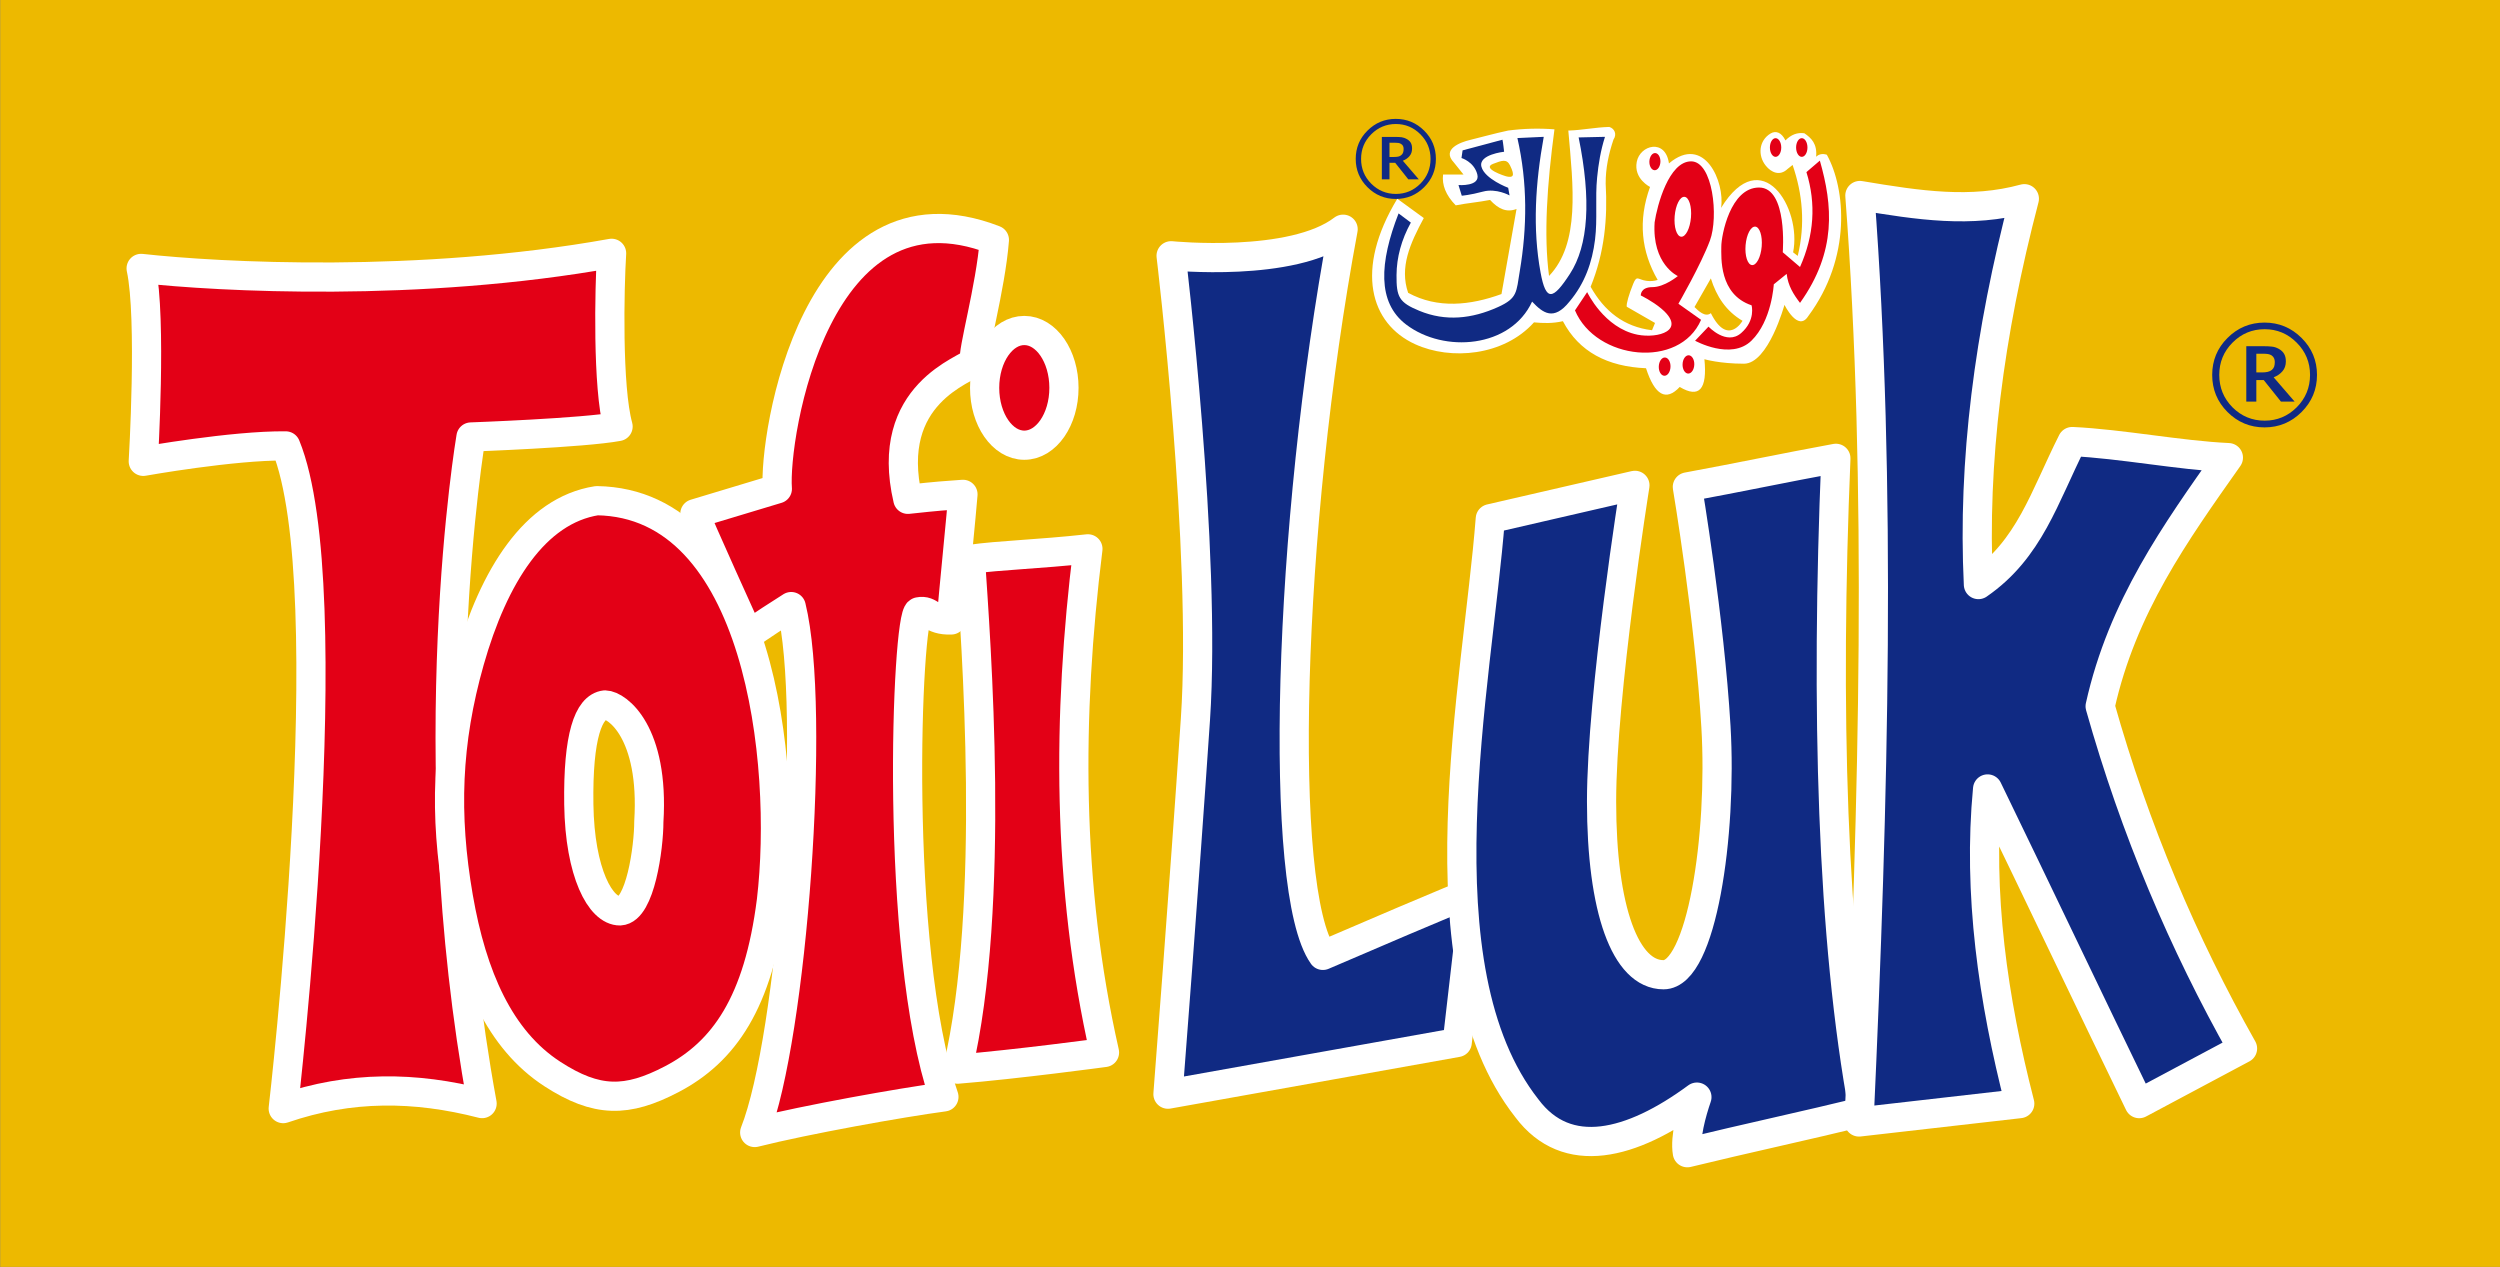 <?xml version="1.0" encoding="UTF-8"?>
<svg xmlns="http://www.w3.org/2000/svg" xmlns:xlink="http://www.w3.org/1999/xlink" width="342.5pt" height="173.6pt" viewBox="0 0 342.5 173.6" version="1.1">
<rect x="0" y="0" width="342.5" height="173.6" fill="#808080" stroke="none"/>
<defs>
<g>
<symbol overflow="visible" id="glyph0-0">
<path style="stroke:none;" d="M 2.125 0 L 2.125 -12.75 L 14.875 -12.75 L 14.875 0 Z M 3.188 -1.062 L 13.812 -1.062 L 13.812 -11.688 L 3.188 -11.688 Z M 3.188 -1.062 "/>
</symbol>
<symbol overflow="visible" id="glyph0-1">
<path style="stroke:none;" d="M 15.078 -5.438 C 15.078 -3.457 14.371 -1.762 12.969 -0.359 C 11.562 1.043 9.867 1.75 7.891 1.75 C 5.91 1.75 4.215 1.043 2.812 -0.359 C 1.414 -1.762 0.719 -3.457 0.719 -5.438 C 0.719 -7.414 1.414 -9.102 2.812 -10.5 C 4.215 -11.902 5.91 -12.609 7.891 -12.609 C 9.867 -12.609 11.562 -11.902 12.969 -10.5 C 14.371 -9.102 15.078 -7.414 15.078 -5.438 Z M 14.125 -5.438 C 14.125 -7.164 13.512 -8.641 12.297 -9.859 C 11.078 -11.086 9.613 -11.703 7.906 -11.703 C 6.188 -11.703 4.715 -11.086 3.5 -9.859 C 2.289 -8.641 1.688 -7.164 1.688 -5.438 C 1.688 -3.707 2.289 -2.227 3.5 -1 C 4.715 0.215 6.188 0.828 7.906 0.828 C 9.613 0.828 11.078 0.215 12.297 -1 C 13.512 -2.227 14.125 -3.707 14.125 -5.438 Z M 12.016 -1.781 L 10.141 -1.781 L 7.781 -4.734 L 6.766 -4.734 L 6.766 -1.781 L 5.391 -1.781 L 5.391 -9.375 L 7.719 -9.375 C 8.227 -9.375 8.633 -9.352 8.938 -9.312 C 9.238 -9.281 9.547 -9.176 9.859 -9 C 10.191 -8.812 10.43 -8.582 10.578 -8.312 C 10.73 -8.051 10.812 -7.711 10.812 -7.297 C 10.812 -6.742 10.652 -6.289 10.344 -5.938 C 10.039 -5.582 9.637 -5.305 9.141 -5.109 Z M 9.297 -7.203 C 9.297 -7.41 9.258 -7.586 9.188 -7.734 C 9.125 -7.879 9.008 -8.008 8.844 -8.125 C 8.707 -8.207 8.551 -8.266 8.375 -8.297 C 8.207 -8.324 7.988 -8.344 7.719 -8.344 L 6.766 -8.344 L 6.766 -5.781 L 7.578 -5.781 C 7.848 -5.781 8.098 -5.805 8.328 -5.859 C 8.555 -5.91 8.742 -6 8.891 -6.125 C 9.035 -6.246 9.141 -6.395 9.203 -6.562 C 9.262 -6.727 9.297 -6.941 9.297 -7.203 Z M 9.297 -7.203 "/>
</symbol>
<symbol overflow="visible" id="glyph1-0">
<path style="stroke:none;" d="M 1.672 0 L 1.672 -7.5 L 7.672 -7.5 L 7.672 0 Z M 1.859 -0.188 L 7.484 -0.188 L 7.484 -7.312 L 1.859 -7.312 Z M 1.859 -0.188 "/>
</symbol>
<symbol overflow="visible" id="glyph1-1">
<path style="stroke:none;" d=""/>
</symbol>
<symbol overflow="visible" id="glyph2-0">
<path style="stroke:none;" d="M 1.625 0 L 1.625 -9.75 L 11.375 -9.75 L 11.375 0 Z M 2.438 -0.812 L 10.562 -0.812 L 10.562 -8.938 L 2.438 -8.938 Z M 2.438 -0.812 "/>
</symbol>
<symbol overflow="visible" id="glyph2-1">
<path style="stroke:none;" d="M 11.531 -4.156 C 11.531 -2.645 10.992 -1.352 9.922 -0.281 C 8.848 0.789 7.551 1.328 6.031 1.328 C 4.52 1.328 3.227 0.789 2.156 -0.281 C 1.082 -1.352 0.547 -2.645 0.547 -4.156 C 0.547 -5.676 1.082 -6.969 2.156 -8.031 C 3.227 -9.102 4.52 -9.641 6.031 -9.641 C 7.551 -9.641 8.848 -9.102 9.922 -8.031 C 10.992 -6.969 11.531 -5.676 11.531 -4.156 Z M 10.797 -4.156 C 10.797 -5.477 10.332 -6.602 9.406 -7.531 C 8.477 -8.465 7.355 -8.938 6.047 -8.938 C 4.734 -8.938 3.605 -8.465 2.672 -7.531 C 1.742 -6.602 1.281 -5.477 1.281 -4.156 C 1.281 -2.832 1.742 -1.699 2.672 -0.766 C 3.605 0.168 4.734 0.641 6.047 0.641 C 7.355 0.641 8.477 0.168 9.406 -0.766 C 10.332 -1.699 10.797 -2.832 10.797 -4.156 Z M 9.188 -1.359 L 7.75 -1.359 L 5.953 -3.625 L 5.172 -3.625 L 5.172 -1.359 L 4.125 -1.359 L 4.125 -7.172 L 5.891 -7.172 C 6.293 -7.172 6.613 -7.152 6.844 -7.125 C 7.07 -7.094 7.305 -7.008 7.547 -6.875 C 7.793 -6.738 7.977 -6.566 8.094 -6.359 C 8.207 -6.16 8.266 -5.898 8.266 -5.578 C 8.266 -5.148 8.145 -4.801 7.906 -4.531 C 7.676 -4.258 7.371 -4.051 7 -3.906 Z M 7.109 -5.516 C 7.109 -5.668 7.082 -5.805 7.031 -5.922 C 6.977 -6.035 6.887 -6.129 6.766 -6.203 C 6.66 -6.273 6.539 -6.32 6.406 -6.344 C 6.281 -6.363 6.113 -6.375 5.906 -6.375 L 5.172 -6.375 L 5.172 -4.422 L 5.797 -4.422 C 5.992 -4.422 6.18 -4.438 6.359 -4.469 C 6.543 -4.508 6.691 -4.582 6.797 -4.688 C 6.91 -4.777 6.988 -4.891 7.031 -5.016 C 7.082 -5.148 7.109 -5.316 7.109 -5.516 Z M 7.109 -5.516 "/>
</symbol>
</g>
</defs>
<g id="surface1">
<path style=" stroke:none;fill-rule:evenodd;fill:rgb(92.969%,72.459%,0%);fill-opacity:1;" d="M 0.031 173.562 L 342.57 173.562 L 342.57 -0.09 L 0.031 -0.09 Z M 0.031 173.562 "/>
<path style="fill-rule:evenodd;fill:rgb(89.062%,0%,8.617%);fill-opacity:1;stroke-width:40;stroke-linecap:round;stroke-linejoin:round;stroke:rgb(100%,100%,100%);stroke-opacity:1;stroke-miterlimit:4;" d="M 660.469 224.086 C 568.828 247.719 479.648 248.734 388.008 217.211 C 388.008 217.211 471.25 929.984 391.445 1125.102 C 318.828 1125.883 196.289 1103.969 196.289 1103.969 C 196.289 1103.969 208.125 1300.258 193.359 1368.266 C 299.766 1356.469 574.727 1341.625 837.891 1388.969 C 834.922 1341.625 831.953 1204.945 846.758 1151.703 C 799.453 1142.836 645.234 1137.328 645.234 1137.328 C 645.234 1137.328 571.797 706.039 660.469 224.086 Z M 660.469 224.086 " transform="matrix(0.1,0,0,-0.1,0,173.6)"/>
<path style="fill-rule:evenodd;fill:rgb(89.062%,0%,8.617%);fill-opacity:1;stroke-width:40;stroke-linecap:round;stroke-linejoin:round;stroke:rgb(100%,100%,100%);stroke-opacity:1;stroke-miterlimit:4;" d="M 920.352 257.523 C 991.68 294.867 1039.102 362.016 1056.836 502.016 C 1079.258 691.703 1040 1046.547 817.734 1050.062 C 732.656 1036.742 676.289 946.469 643.359 830.375 C 611.875 719.477 608.398 619.984 627.969 506.781 C 646.68 398.578 684.57 311.43 756.758 264.594 C 817.539 225.18 858.789 225.336 920.352 257.523 Z M 828.906 770.219 C 806.211 767.523 791.602 727.758 792.969 633.969 C 794.297 540.219 822.734 487.68 849.492 488.109 C 877.148 489.477 888.906 574.828 888.906 610.336 C 896.484 733.07 845.508 769.945 828.906 770.219 Z M 828.906 770.219 " transform="matrix(0.1,0,0,-0.1,0,173.6)"/>
<path style="fill-rule:evenodd;fill:rgb(89.062%,0%,8.617%);fill-opacity:1;stroke-width:40;stroke-linecap:round;stroke-linejoin:round;stroke:rgb(100%,100%,100%);stroke-opacity:1;stroke-miterlimit:4;" d="M 951.992 1032.211 L 1064.961 1066.273 C 1059.453 1137.445 1117.266 1502.172 1362.305 1407.289 C 1356.992 1340.219 1331.68 1253.188 1335.039 1240.688 C 1325.234 1229.359 1209.805 1197.445 1243.789 1051.938 C 1288.789 1056.781 1292.5 1056.742 1319.258 1058.734 C 1317.773 1038.266 1306.055 920.961 1303.164 886.664 C 1274.766 885.609 1275.156 901.117 1258.711 897.836 C 1242.266 894.555 1223.594 437.875 1293.164 233.266 C 1233.789 225.336 1104.57 202.211 1033.945 184.477 C 1085.43 314.789 1118.789 763.422 1083.945 904.984 C 1036.484 875.102 1028.555 867.719 1025.273 867.055 C 1025.273 867.055 953.945 1024.125 951.992 1032.211 Z M 951.992 1032.211 " transform="matrix(0.1,0,0,-0.1,0,173.6)"/>
<path style="fill-rule:evenodd;fill:rgb(89.062%,0%,8.617%);fill-opacity:1;stroke-width:40;stroke-linecap:round;stroke-linejoin:round;stroke:rgb(100%,100%,100%);stroke-opacity:1;stroke-miterlimit:4;" d="M 1490.43 984.086 C 1421.055 976.508 1369.57 975.414 1329.492 969.711 C 1336.758 859.867 1365.039 495.766 1311.914 271.273 C 1391.719 277.68 1513.164 294.125 1513.164 294.125 C 1461.367 522.367 1462.07 755.883 1490.43 984.086 Z M 1490.43 984.086 " transform="matrix(0.1,0,0,-0.1,0,173.6)"/>
<path style="fill-rule:evenodd;fill:rgb(89.062%,0%,8.617%);fill-opacity:1;stroke-width:40;stroke-linecap:round;stroke-linejoin:round;stroke:rgb(100%,100%,100%);stroke-opacity:1;stroke-miterlimit:4;" d="M 1403.281 1283.227 C 1433.32 1283.227 1457.617 1248.031 1457.617 1204.633 C 1457.617 1161.234 1433.32 1126.078 1403.281 1126.078 C 1373.281 1126.078 1348.945 1161.234 1348.945 1204.633 C 1348.945 1248.031 1373.281 1283.227 1403.281 1283.227 Z M 1403.281 1283.227 " transform="matrix(0.1,0,0,-0.1,0,173.6)"/>
<path style="fill-rule:evenodd;fill:rgb(6.273%,16.479%,51.367%);fill-opacity:1;stroke-width:40;stroke-linecap:round;stroke-linejoin:round;stroke:rgb(100%,100%,100%);stroke-opacity:1;stroke-miterlimit:4;" d="M 2020.273 514.945 C 2020.273 514.945 1994.844 505.688 1812.344 427.133 C 1749.961 514.945 1763.828 1013.031 1840.078 1421.977 C 1770.781 1368.812 1604.414 1385.609 1604.414 1385.609 C 1604.414 1385.609 1653.242 980.844 1637.734 750.609 C 1622.227 520.336 1600.117 236.977 1600.117 236.977 C 1637.734 243.617 1996.367 307.797 1996.367 307.797 Z M 2020.273 514.945 " transform="matrix(0.1,0,0,-0.1,0,173.6)"/>
<path style="fill-rule:evenodd;fill:rgb(6.273%,16.479%,51.367%);fill-opacity:1;stroke-width:40;stroke-linecap:round;stroke-linejoin:round;stroke:rgb(100%,100%,100%);stroke-opacity:1;stroke-miterlimit:4;" d="M 2041.719 1025.375 C 2107.773 1040.609 2173.789 1055.844 2239.844 1071.078 C 2239.844 1071.078 2194.141 785.883 2194.141 637.875 C 2194.141 489.828 2226.797 400.609 2279.023 400.609 C 2331.289 400.609 2359.57 592.133 2350.859 740.18 C 2342.148 888.227 2311.68 1068.891 2311.68 1068.891 C 2382.812 1081.977 2444.023 1095.023 2515.156 1108.109 C 2500.977 767.328 2509.375 449.477 2553.32 213.344 C 2476.406 194.477 2388.594 175.609 2311.68 156.781 C 2308.047 177.797 2317.5 211.898 2324.766 232.953 C 2235.117 166.898 2146.602 144.398 2091.797 217.68 C 1940.117 410.688 2024.141 798.734 2041.719 1025.375 Z M 2041.719 1025.375 " transform="matrix(0.1,0,0,-0.1,0,173.6)"/>
<path style="fill-rule:evenodd;fill:rgb(6.273%,16.479%,51.367%);fill-opacity:1;stroke-width:40;stroke-linecap:round;stroke-linejoin:round;stroke:rgb(100%,100%,100%);stroke-opacity:1;stroke-miterlimit:4;" d="M 2548.047 1468.148 C 2577.93 1072.602 2567.266 644.789 2546.836 198.891 C 2620.234 207.289 2693.672 215.648 2767.07 224.047 C 2730.352 366.703 2709.375 512.484 2723.008 655.141 C 2792.227 512.484 2861.445 366.703 2930.703 224.047 C 2977.891 249.281 3025.078 274.398 3072.266 299.555 C 2990.977 443.656 2924.922 599.125 2877.188 768.383 C 2907.5 904.828 2980.469 1006.312 3052.891 1109.047 C 2985.781 1112.172 2906.055 1127.914 2838.945 1131.078 C 2800.508 1054.828 2780.586 983.578 2710.43 935.141 C 2702.305 1103.734 2724.844 1278.383 2773.359 1463.773 C 2700.469 1443.812 2629.336 1454.516 2548.047 1468.148 Z M 2548.047 1468.148 " transform="matrix(0.1,0,0,-0.1,0,173.6)"/>
<g style="fill:rgb(6.273%,16.479%,51.367%);fill-opacity:1;">
  <use xlink:href="#glyph0-1" x="302.351" y="56.803"/>
</g>
<g style="fill:rgb(0%,0%,0%);fill-opacity:1;">
  <use xlink:href="#glyph1-1" x="317.675" y="56.803"/>
</g>
<path style=" stroke:none;fill-rule:evenodd;fill:rgb(100%,100%,100%);fill-opacity:1;" d="M 223.746 38.891 C 223.152 40.363 222.793 41.602 222.863 42.02 C 224.156 42.766 225.445 43.508 226.738 44.246 C 226.602 44.578 226.465 44.914 226.328 45.242 C 222.469 44.781 219.789 42.621 217.914 39.289 C 219.836 34.578 220.25 29.871 219.977 25.16 C 219.961 23.023 220.402 21.039 221.047 19.121 C 221.543 18.41 221.211 17.609 220.469 17.391 C 218.488 17.445 216.84 17.828 214.859 17.887 C 215.523 25.508 216.496 33.328 212.219 37.805 C 211.477 32.227 211.945 25.285 212.961 17.719 C 210.844 17.555 208.727 17.609 206.609 17.887 C 204.59 18.32 203.258 18.719 201.375 19.176 C 200.086 19.488 197.457 20.441 199.184 22.266 C 199.625 22.816 200.066 23.367 200.504 23.914 C 199.57 23.914 198.637 23.914 197.699 23.914 C 197.531 25.324 198.062 26.73 199.434 28.133 C 200.973 27.828 202.594 27.695 204.137 27.391 C 205.277 28.629 206.402 29.152 207.766 28.629 C 207.078 32.516 206.391 36.398 205.703 40.285 C 201.434 41.836 196.965 42.32 192.914 40.117 C 191.715 36.621 193.176 33.371 195.059 29.871 C 193.852 28.988 192.641 28.105 191.43 27.227 C 185.543 36.977 187.734 44.348 193.871 47.156 C 198.762 49.398 206.016 48.773 210.156 44.164 C 211.395 44.281 212.66 44.336 214.117 44.004 C 216.324 48.199 220.215 50.223 225.504 50.449 C 226.711 54.164 228.25 55.023 230.121 53.012 C 232.789 54.609 233.918 53.344 233.504 49.211 C 233.504 49.211 235.582 49.828 238.922 49.828 C 242.266 49.828 244.473 41.762 244.473 41.762 C 244.473 41.762 246.32 45.535 247.727 43.316 C 253.699 35.285 252.855 25.852 250.277 21.199 C 249.695 21.012 249.203 21.105 248.809 21.477 C 248.973 19.703 248.156 18.91 247.199 18.258 C 246.242 18.117 245.379 18.445 244.605 19.238 C 244.078 18.145 243.293 17.855 242.574 18.285 C 240.945 19.258 240.793 21.316 241.914 22.703 C 242.66 23.637 243.844 24.156 244.887 23.156 C 245.121 22.973 245.355 22.785 245.586 22.598 C 246.957 26.578 247.344 30.703 246.289 35.062 C 246.078 34.898 245.867 34.734 245.656 34.57 C 246.887 28.508 241.34 19.469 235.785 28.48 C 236.344 24.965 233.496 18.297 228.645 22.387 C 228.168 18.93 224.672 19.855 224.234 22.18 C 223.793 24.496 226.055 25.609 226.055 25.609 C 224.383 30.242 224.855 34.465 227.102 38.352 C 226.602 38.512 226.102 38.539 225.602 38.48 C 224.383 38.328 224.262 37.621 223.746 38.891 Z M 232.145 42.062 L 234.387 38.141 C 235.148 40.594 236.469 42.621 238.727 43.953 C 238.727 43.953 236.695 47.523 234.387 42.902 C 233.613 43.531 232.633 42.551 232.145 42.062 Z M 204.559 22.445 C 205.754 21.988 206.41 21.73 206.867 22.645 C 207.629 24.172 207.223 24.34 206.457 24.184 C 206.105 24.113 202.934 23.062 204.559 22.445 Z M 204.559 22.445 "/>
<g style="fill:rgb(6.273%,16.479%,51.367%);fill-opacity:1;">
  <use xlink:href="#glyph2-1" x="185.187" y="25.928"/>
</g>
<g style="fill:rgb(0%,0%,0%);fill-opacity:1;">
  <use xlink:href="#glyph1-1" x="196.796" y="25.928"/>
</g>
<path style=" stroke:none;fill-rule:evenodd;fill:rgb(89.062%,0%,8.617%);fill-opacity:1;" d="M 246.602 41.496 C 251.652 34.426 251.07 28.133 249.32 22.004 C 248.707 22.527 248.094 23.055 247.48 23.578 C 248.824 27.914 248.531 32.246 246.602 36.578 C 245.816 35.906 245.027 35.234 244.238 34.562 C 244.238 34.562 244.941 25.691 240.992 25.691 C 237.043 25.691 235.82 32.277 235.82 33.77 C 235.82 35.262 235.492 40.328 239.965 41.828 C 239.965 41.828 240.555 43.871 238.539 45.629 C 236.523 47.383 234.066 44.746 234.066 44.746 C 233.453 45.391 232.84 46.035 232.227 46.68 C 232.227 46.68 237.137 49.402 239.941 46.68 C 242.746 43.953 243.008 38.953 243.008 38.953 C 243.625 38.426 244.16 38.051 244.773 37.523 C 244.965 39.16 245.711 40.328 246.602 41.496 Z M 241.352 33.773 C 241.473 32.32 241.074 31.098 240.469 31.047 C 239.859 30.996 239.266 32.137 239.145 33.59 C 239.023 35.047 239.418 36.266 240.027 36.316 C 240.637 36.367 241.23 35.23 241.352 33.773 Z M 243.254 18.93 C 242.824 18.93 242.477 19.504 242.477 20.211 C 242.477 20.914 242.824 21.488 243.254 21.488 C 243.684 21.488 244.031 20.914 244.031 20.211 C 244.031 19.504 243.684 18.93 243.254 18.93 Z M 246.844 18.93 C 246.414 18.93 246.066 19.504 246.066 20.211 C 246.066 20.914 246.414 21.488 246.844 21.488 C 247.273 21.488 247.621 20.914 247.621 20.211 C 247.621 19.504 247.273 18.93 246.844 18.93 Z M 226.684 30.453 C 227.027 28.152 228.625 22.105 231.684 22.105 C 234.66 22.105 235.473 29.699 234.258 32.961 C 233.047 36.227 229.941 41.613 229.941 41.613 L 233.047 43.816 C 230.109 50.613 218.637 49.328 215.773 42.523 L 217.441 40.02 C 217.441 40.02 219.75 44.934 224.336 45.852 C 227.113 46.406 231.184 45.289 227.578 42.258 C 226.352 41.23 224.789 40.477 224.789 40.477 C 224.789 40.477 224.711 39.336 226.379 39.336 C 228.047 39.336 229.863 37.82 229.863 37.82 C 229.863 37.82 226.305 36.227 226.684 30.453 Z M 229.43 29.605 C 229.305 31.113 229.703 32.379 230.32 32.43 C 230.934 32.48 231.535 31.301 231.664 29.789 C 231.789 28.281 231.391 27.016 230.773 26.965 C 230.156 26.914 229.555 28.098 229.43 29.605 Z M 225.965 22.121 C 225.945 22.77 226.266 23.309 226.684 23.32 C 227.098 23.336 227.453 22.82 227.477 22.164 C 227.496 21.52 227.176 20.98 226.758 20.969 C 226.344 20.953 225.988 21.473 225.965 22.121 Z M 227.254 50.203 C 227.23 50.895 227.574 51.469 228.016 51.48 C 228.461 51.496 228.836 50.945 228.859 50.254 C 228.883 49.562 228.543 48.992 228.098 48.977 C 227.656 48.961 227.277 49.512 227.254 50.203 Z M 230.512 49.898 C 230.488 50.59 230.832 51.164 231.273 51.18 C 231.719 51.191 232.094 50.645 232.117 49.953 C 232.141 49.262 231.797 48.688 231.355 48.672 C 230.91 48.66 230.535 49.203 230.512 49.898 Z M 230.512 49.898 "/>
<path style=" stroke:none;fill-rule:evenodd;fill:rgb(6.273%,16.479%,51.367%);fill-opacity:1;" d="M 191.605 29.238 C 192.164 29.656 192.723 30.078 193.285 30.496 C 191.996 32.844 191.34 35.242 191.324 37.691 C 191.301 40.691 191.668 41.434 194.441 42.578 C 198.043 44.066 201.645 43.688 205.246 42.059 C 207.914 40.852 207.73 40.016 208.207 37.164 C 209.219 31.156 209.289 25.086 207.883 18.914 C 209.086 18.863 210.289 18.805 211.492 18.746 C 210.348 25.074 209.949 31.297 211.055 37.324 C 211.797 41.371 212.75 41.102 215.078 37.523 C 217.617 33.621 218.016 27.391 216.273 18.828 C 217.477 18.805 218.68 18.777 219.883 18.746 C 219.289 20.605 218.988 22.465 218.805 24.32 C 218.523 27.164 218.871 29.988 218.52 32.828 C 218.133 35.938 217.125 38.824 215.016 41.32 C 212.859 44.016 211.379 42.891 209.898 41.32 C 206.973 47.672 197.855 48.426 192.641 44.461 C 188.66 41.438 188.98 35.973 191.605 29.238 Z M 200.375 20.602 L 205.836 19.141 C 205.91 19.367 206.062 20.789 206.062 20.789 C 206.062 20.789 202.504 21.164 202.957 22.848 C 203.406 24.527 206.621 25.727 206.621 25.727 L 206.809 26.773 C 206.809 26.773 205.004 25.762 203.18 26.246 C 201.355 26.738 200.262 26.812 200.262 26.812 L 199.812 25.352 C 199.812 25.352 202.848 25.586 202.387 23.867 C 201.926 22.148 200.223 21.648 200.223 21.648 Z M 200.375 20.602 "/>
</g>
</svg>
